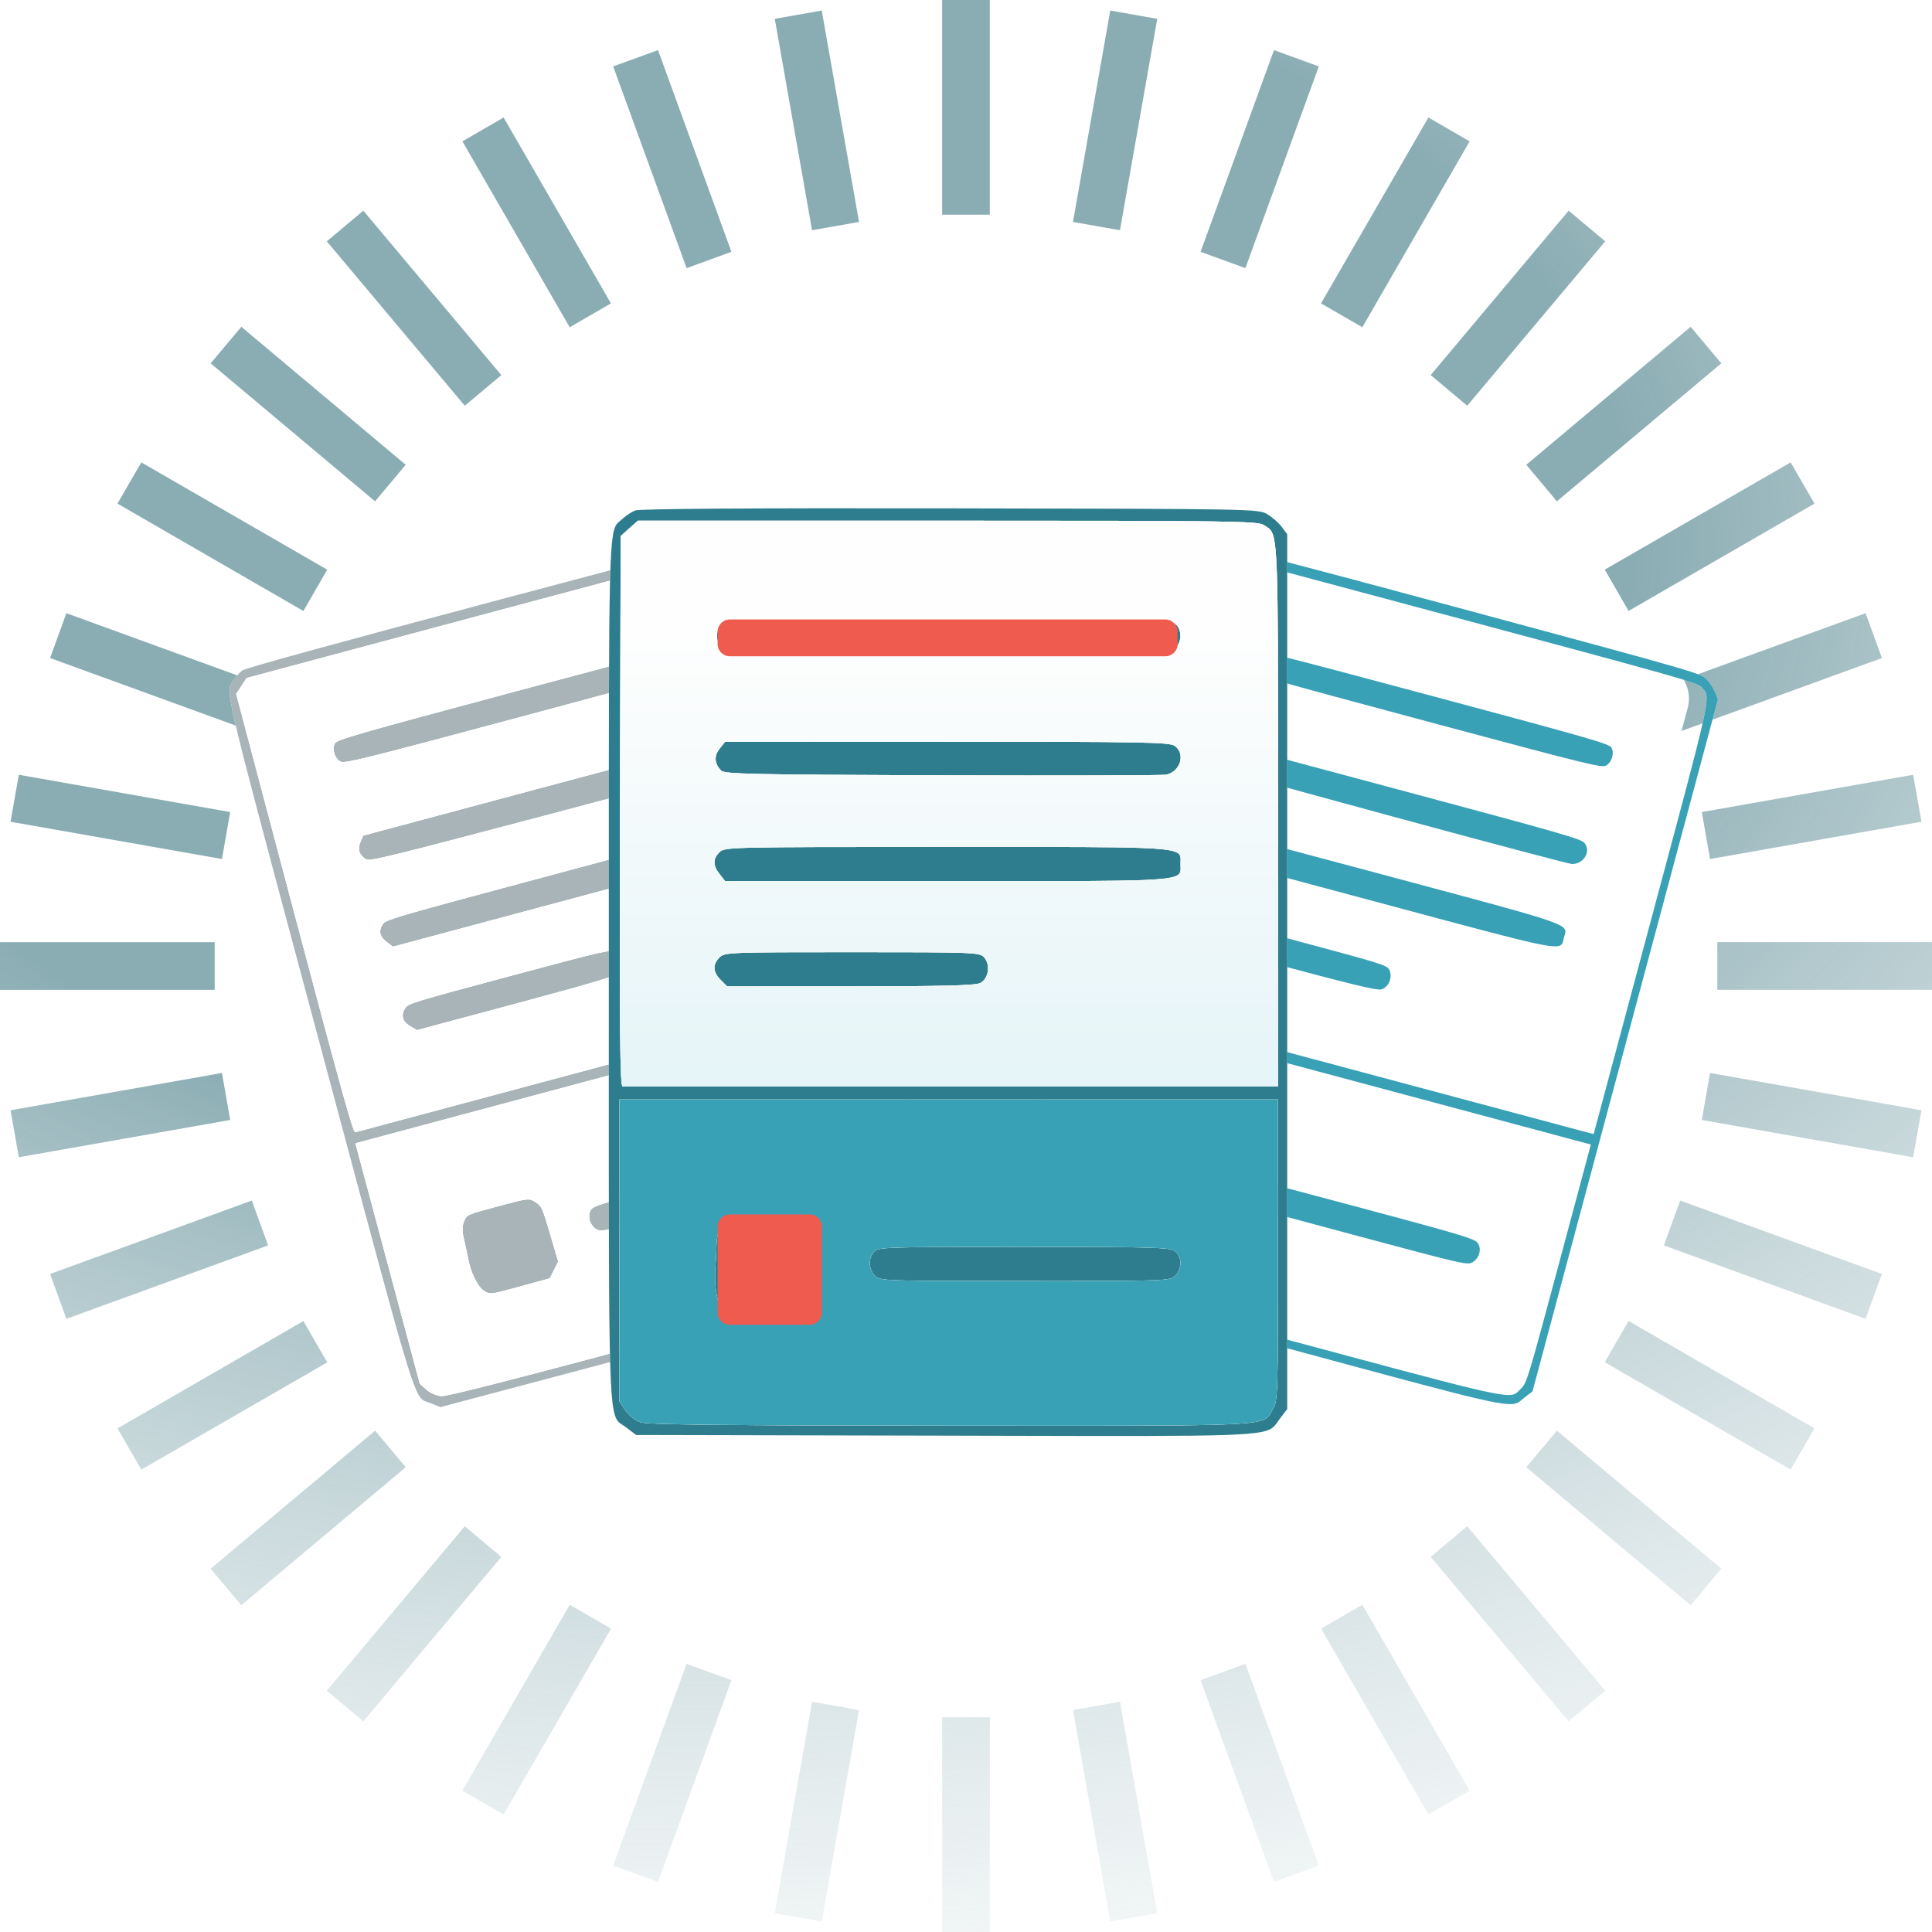 <svg width="150" height="150" viewBox="0 0 150 150" fill="none" xmlns="http://www.w3.org/2000/svg">
<g clip-path="url(#clip0_3415_2091)">
<path d="M73.148 0H76.848V16.667H73.148V0Z" fill="url(#paint0_radial_3415_2091)" fill-opacity="0.95"/>
<path d="M86.2 0.818L89.848 1.461L86.954 17.874L83.306 17.231L86.2 0.818Z" fill="url(#paint1_radial_3415_2091)" fill-opacity="0.95"/>
<path d="M98.912 3.89L102.393 5.156L96.693 20.818L93.213 19.551L98.912 3.89Z" fill="url(#paint2_radial_3415_2091)" fill-opacity="0.95"/>
<path d="M110.901 9.122L114.101 10.974L105.771 25.408L102.564 23.556L110.901 9.122Z" fill="url(#paint3_radial_3415_2091)" fill-opacity="0.95"/>
<path d="M121.79 16.356L124.628 18.737L113.914 31.5L111.078 29.12L121.79 16.356Z" fill="url(#paint4_radial_3415_2091)" fill-opacity="0.95"/>
<path d="M131.262 25.372L133.643 28.209L120.875 38.923L118.5 36.085L131.262 25.372Z" fill="url(#paint5_radial_3415_2091)" fill-opacity="0.95"/>
<path d="M139.025 35.9L140.878 39.1L126.443 47.433L124.592 44.226L139.025 35.9Z" fill="url(#paint6_radial_3415_2091)" fill-opacity="0.95"/>
<path d="M144.844 47.608L146.112 51.089L130.449 56.789L129.182 53.309L144.844 47.608Z" fill="url(#paint7_radial_3415_2091)" fill-opacity="0.95"/>
<path d="M148.539 60.153L149.181 63.8L132.769 66.694L132.126 63.047L148.539 60.153Z" fill="url(#paint8_radial_3415_2091)" fill-opacity="0.95"/>
<path d="M150 73.148V76.848H133.333V73.148H150Z" fill="url(#paint9_radial_3415_2091)" fill-opacity="0.95"/>
<path d="M149.181 86.2L148.539 89.848L132.126 86.954L132.769 83.306L149.181 86.2Z" fill="url(#paint10_radial_3415_2091)" fill-opacity="0.95"/>
<path d="M146.112 98.911L144.844 102.393L129.182 96.693L130.449 93.213L146.112 98.911Z" fill="url(#paint11_radial_3415_2091)" fill-opacity="0.95"/>
<path d="M140.878 110.9L139.025 114.1L124.592 105.766L126.443 102.559L140.878 110.9Z" fill="url(#paint12_radial_3415_2091)" fill-opacity="0.95"/>
<path d="M133.643 121.791L131.262 124.628L118.5 113.915L120.88 111.078L133.643 121.791Z" fill="url(#paint13_radial_3415_2091)" fill-opacity="0.95"/>
<path d="M124.628 131.263L121.79 133.644L111.078 120.876L113.914 118.496L124.628 131.263Z" fill="url(#paint14_radial_3415_2091)" fill-opacity="0.95"/>
<path d="M114.1 139.026L110.9 140.878L102.567 126.444L105.774 124.593L114.1 139.026Z" fill="url(#paint15_radial_3415_2091)" fill-opacity="0.95"/>
<path d="M102.394 144.844L98.912 146.111L93.212 130.448L96.692 129.181L102.394 144.844Z" fill="url(#paint16_radial_3415_2091)" fill-opacity="0.95"/>
<path d="M89.848 148.539L86.2 149.181L83.306 132.769L86.954 132.126L89.848 148.539Z" fill="url(#paint17_radial_3415_2091)" fill-opacity="0.95"/>
<path d="M76.851 150H73.151V133.333H76.851V150Z" fill="url(#paint18_radial_3415_2091)" fill-opacity="0.95"/>
<path d="M63.8 149.181L60.153 148.539L63.047 132.126L66.694 132.769L63.8 149.181Z" fill="url(#paint19_radial_3415_2091)" fill-opacity="0.95"/>
<path d="M51.088 146.111L47.607 144.844L53.307 129.181L56.787 130.448L51.088 146.111Z" fill="url(#paint20_radial_3415_2091)" fill-opacity="0.95"/>
<path d="M39.1 140.878L35.9 139.026L44.234 124.593L47.441 126.444L39.1 140.878Z" fill="url(#paint21_radial_3415_2091)" fill-opacity="0.95"/>
<path d="M28.209 133.644L25.372 131.263L36.085 118.5L38.923 120.88L28.209 133.644Z" fill="url(#paint22_radial_3415_2091)" fill-opacity="0.95"/>
<path d="M18.736 124.628L16.355 121.791L29.123 111.078L31.503 113.915L18.736 124.628Z" fill="url(#paint23_radial_3415_2091)" fill-opacity="0.95"/>
<path d="M10.973 114.1L9.121 110.9L23.555 102.567L25.407 105.774L10.973 114.1Z" fill="url(#paint24_radial_3415_2091)" fill-opacity="0.95"/>
<path d="M5.155 102.393L3.889 98.911L19.55 93.211L20.817 96.691L5.155 102.393Z" fill="url(#paint25_radial_3415_2091)" fill-opacity="0.95"/>
<path d="M1.461 89.848L0.818 86.2L17.231 83.306L17.874 86.954L1.461 89.848Z" fill="url(#paint26_radial_3415_2091)" fill-opacity="0.95"/>
<path d="M0 76.852V73.152H16.667V76.852H0Z" fill="url(#paint27_radial_3415_2091)" fill-opacity="0.95"/>
<path d="M0.818 63.8L1.461 60.153L17.874 63.047L17.231 66.694L0.818 63.8Z" fill="url(#paint28_radial_3415_2091)" fill-opacity="0.95"/>
<path d="M3.889 51.089L5.155 47.608L20.817 53.308L19.55 56.788L3.889 51.089Z" fill="url(#paint29_radial_3415_2091)" fill-opacity="0.95"/>
<path d="M9.121 39.1L10.973 35.9L25.407 44.23L23.555 47.437L9.121 39.1Z" fill="url(#paint30_radial_3415_2091)" fill-opacity="0.95"/>
<path d="M16.355 28.209L18.736 25.372L31.5 36.085L29.119 38.923L16.355 28.209Z" fill="url(#paint31_radial_3415_2091)" fill-opacity="0.95"/>
<path d="M25.372 18.737L28.209 16.356L38.923 29.124L36.085 31.5L25.372 18.737Z" fill="url(#paint32_radial_3415_2091)" fill-opacity="0.95"/>
<path d="M35.9 10.974L39.1 9.122L47.433 23.556L44.23 25.408L35.9 10.974Z" fill="url(#paint33_radial_3415_2091)" fill-opacity="0.95"/>
<path d="M47.607 5.156L51.088 3.89L56.788 19.551L53.308 20.818L47.607 5.156Z" fill="url(#paint34_radial_3415_2091)" fill-opacity="0.95"/>
<path d="M60.153 1.461L63.8 0.818L66.694 17.231L63.047 17.874L60.153 1.461Z" fill="url(#paint35_radial_3415_2091)" fill-opacity="0.95"/>
<g filter="url(#filter0_d_3415_2091)">
<path d="M129.97 51.963L88.501 40.723C86.978 40.31 85.409 41.21 84.996 42.733L71.126 93.906C70.713 95.429 71.613 96.999 73.136 97.412L114.604 108.652C116.127 109.065 117.696 108.165 118.109 106.642L131.98 55.468C132.393 53.945 131.493 52.376 129.97 51.963Z" fill="white"/>
</g>
<g filter="url(#filter1_d_3415_2091)">
<path d="M97.111 43.81H54.254C52.676 43.81 51.397 45.089 51.397 46.667V108.571C51.397 110.149 52.676 111.429 54.254 111.429H97.111C98.689 111.429 99.968 110.149 99.968 108.571V46.667C99.968 45.089 98.689 43.81 97.111 43.81Z" fill="white"/>
</g>
<path fill-rule="evenodd" clip-rule="evenodd" d="M92.951 42.448C93.211 42.309 93.625 42.171 93.87 42.141C94.163 42.105 100.837 43.845 113.171 47.172C131.706 52.172 132.034 52.266 132.486 52.728C132.74 52.987 133.045 53.444 133.165 53.745L133.382 54.292L126.183 81.159L118.984 108.025L118.356 108.511C118.288 108.564 118.228 108.614 118.173 108.661C118.096 108.727 118.026 108.786 117.95 108.837C117.191 109.346 115.849 108.983 101.04 104.976C99.97 104.687 98.83 104.378 97.615 104.05L78.711 98.939L78.227 98.31C78.167 98.233 78.11 98.17 78.056 98.112C78.007 98.058 77.961 98.008 77.92 97.954C77.376 97.231 77.758 95.807 83.247 75.335C83.693 73.674 84.172 71.888 84.686 69.967C85.11 68.385 85.509 66.896 85.885 65.494C91.597 44.166 91.913 42.987 92.647 42.595C92.69 42.572 92.734 42.552 92.781 42.53C92.834 42.506 92.89 42.48 92.951 42.448ZM132.191 53.444C132.246 53.502 132.296 53.556 132.34 53.614C132.796 54.229 132.476 55.422 128.797 69.143C128.605 69.86 128.404 70.612 128.193 71.4L123.731 88.053L121.433 87.438C120.169 87.099 111.191 84.697 101.48 82.099C91.769 79.501 83.734 77.347 83.623 77.313C83.461 77.264 84.333 73.883 87.992 60.363L92.563 43.474L93.216 43.144L93.868 42.813L112.815 47.89C130.144 52.533 131.79 52.999 132.096 53.342C132.129 53.379 132.16 53.412 132.191 53.444ZM96.902 51.999C96.627 51.574 96.806 50.822 97.24 50.57C97.527 50.404 99.02 50.775 111.242 54.05C123.464 57.325 124.943 57.75 125.108 58.038C125.35 58.457 125.159 59.141 124.722 59.424C124.392 59.638 123.746 59.479 110.75 55.997C98.298 52.66 97.106 52.316 96.902 51.999ZM94.851 59.531C94.55 58.977 94.64 58.516 95.118 58.157L95.57 57.818L109.146 61.456C121.172 64.678 122.754 65.133 123.012 65.441C123.56 66.095 122.962 67.1 122.037 67.08C121.832 67.076 115.667 65.444 108.34 63.453C96.747 60.305 94.995 59.795 94.851 59.531ZM93.055 65.868C92.778 65.219 92.883 64.815 93.406 64.512C93.808 64.279 94.029 64.333 107.402 67.916C108.166 68.121 108.89 68.315 109.576 68.499C119.892 71.26 121.463 71.681 121.535 72.284C121.548 72.392 121.513 72.506 121.471 72.641C121.456 72.691 121.439 72.743 121.424 72.799C121.409 72.856 121.397 72.909 121.386 72.96C121.354 73.097 121.328 73.214 121.262 73.302C120.898 73.787 119.328 73.366 109.023 70.603C108.338 70.419 107.615 70.225 106.851 70.02L93.275 66.383L93.055 65.868ZM91.377 72.377C91.026 71.767 91.126 71.293 91.674 70.977C92.071 70.746 92.297 70.797 99.876 72.828C107.338 74.828 107.679 74.933 107.866 75.299C108.155 75.863 107.795 76.701 107.214 76.822C106.866 76.895 104.948 76.434 99.211 74.899L91.666 72.879L91.377 72.377ZM118.102 107.797C118.537 107.38 118.652 107.003 121.035 98.112L123.514 88.861L103.361 83.461L83.209 78.061L80.725 87.329L78.242 96.597L78.463 97.245C78.59 97.615 78.902 98.039 79.192 98.235C79.572 98.493 84.288 99.81 98.124 103.525C115.623 108.223 117.096 108.671 117.77 108.127C117.88 108.038 117.968 107.924 118.102 107.797ZM87.445 87.447C87.138 87.677 86.921 88.041 86.755 88.604C86.621 89.055 86.422 89.673 86.312 89.978C85.921 91.063 85.821 92.287 86.079 92.825C86.327 93.342 86.34 93.348 88.641 93.95L90.953 94.554L91.556 94.158L92.16 93.761L92.685 91.595C93.177 89.562 93.192 89.395 92.93 88.906C92.655 88.392 92.62 88.377 90.272 87.748C87.895 87.111 87.894 87.11 87.445 87.447ZM96.287 91.582C95.818 91.885 95.659 92.581 95.946 93.079C96.177 93.478 96.397 93.546 105.049 95.864C113.701 98.182 113.926 98.234 114.326 98.003C114.881 97.681 115.068 96.91 114.698 96.468C114.444 96.163 113.303 95.824 105.52 93.739C97.116 91.487 96.615 91.369 96.287 91.582Z" fill="white"/>
<path fill-rule="evenodd" clip-rule="evenodd" d="M92.951 42.448C93.211 42.309 93.625 42.171 93.87 42.141C94.163 42.105 100.837 43.845 113.171 47.172C131.706 52.172 132.034 52.266 132.486 52.728C132.74 52.987 133.045 53.444 133.165 53.745L133.382 54.292L126.183 81.159L118.984 108.025L118.356 108.511C118.288 108.564 118.228 108.614 118.173 108.661C118.096 108.727 118.026 108.786 117.95 108.837C117.191 109.346 115.849 108.983 101.04 104.976C99.97 104.687 98.83 104.378 97.615 104.05L78.711 98.939L78.227 98.31C78.167 98.233 78.11 98.17 78.056 98.112C78.007 98.058 77.961 98.008 77.92 97.954C77.376 97.231 77.758 95.807 83.247 75.335C83.693 73.674 84.172 71.888 84.686 69.967C85.11 68.385 85.509 66.896 85.885 65.494C91.597 44.166 91.913 42.987 92.647 42.595C92.69 42.572 92.734 42.552 92.781 42.53C92.834 42.506 92.89 42.48 92.951 42.448ZM132.191 53.444C132.246 53.502 132.296 53.556 132.34 53.614C132.796 54.229 132.476 55.422 128.797 69.143C128.605 69.86 128.404 70.612 128.193 71.4L123.731 88.053L121.433 87.438C120.169 87.099 111.191 84.697 101.48 82.099C91.769 79.501 83.734 77.347 83.623 77.313C83.461 77.264 84.333 73.883 87.992 60.363L92.563 43.474L93.216 43.144L93.868 42.813L112.815 47.89C130.144 52.533 131.79 52.999 132.096 53.342C132.129 53.379 132.16 53.412 132.191 53.444ZM96.902 51.999C96.627 51.574 96.806 50.822 97.24 50.57C97.527 50.404 99.02 50.775 111.242 54.05C123.464 57.325 124.943 57.75 125.108 58.038C125.35 58.457 125.159 59.141 124.722 59.424C124.392 59.638 123.746 59.479 110.75 55.997C98.298 52.66 97.106 52.316 96.902 51.999ZM94.851 59.531C94.55 58.977 94.64 58.516 95.118 58.157L95.57 57.818L109.146 61.456C121.172 64.678 122.754 65.133 123.012 65.441C123.56 66.095 122.962 67.1 122.037 67.08C121.832 67.076 115.667 65.444 108.34 63.453C96.747 60.305 94.995 59.795 94.851 59.531ZM93.055 65.868C92.778 65.219 92.883 64.815 93.406 64.512C93.808 64.279 94.029 64.333 107.402 67.916C108.166 68.121 108.89 68.315 109.576 68.499C119.892 71.26 121.463 71.681 121.535 72.284C121.548 72.392 121.513 72.506 121.471 72.641C121.456 72.691 121.439 72.743 121.424 72.799C121.409 72.856 121.397 72.909 121.386 72.96C121.354 73.097 121.328 73.214 121.262 73.302C120.898 73.787 119.328 73.366 109.023 70.603C108.338 70.419 107.615 70.225 106.851 70.02L93.275 66.383L93.055 65.868ZM91.377 72.377C91.026 71.767 91.126 71.293 91.674 70.977C92.071 70.746 92.297 70.797 99.876 72.828C107.338 74.828 107.679 74.933 107.866 75.299C108.155 75.863 107.795 76.701 107.214 76.822C106.866 76.895 104.948 76.434 99.211 74.899L91.666 72.879L91.377 72.377ZM118.102 107.797C118.537 107.38 118.652 107.003 121.035 98.112L123.514 88.861L103.361 83.461L83.209 78.061L80.725 87.329L78.242 96.597L78.463 97.245C78.59 97.615 78.902 98.039 79.192 98.235C79.572 98.493 84.288 99.81 98.124 103.525C115.623 108.223 117.096 108.671 117.77 108.127C117.88 108.038 117.968 107.924 118.102 107.797ZM87.445 87.447C87.138 87.677 86.921 88.041 86.755 88.604C86.621 89.055 86.422 89.673 86.312 89.978C85.921 91.063 85.821 92.287 86.079 92.825C86.327 93.342 86.34 93.348 88.641 93.95L90.953 94.554L91.556 94.158L92.16 93.761L92.685 91.595C93.177 89.562 93.192 89.395 92.93 88.906C92.655 88.392 92.62 88.377 90.272 87.748C87.895 87.111 87.894 87.11 87.445 87.447ZM96.287 91.582C95.818 91.885 95.659 92.581 95.946 93.079C96.177 93.478 96.397 93.546 105.049 95.864C113.701 98.182 113.926 98.234 114.326 98.003C114.881 97.681 115.068 96.91 114.698 96.468C114.444 96.163 113.303 95.824 105.52 93.739C97.116 91.487 96.615 91.369 96.287 91.582Z" fill="#38A1B6"/>
<path fill-rule="evenodd" clip-rule="evenodd" d="M18.159 52.786C18.317 52.534 18.609 52.205 18.809 52.054C19.046 51.876 25.762 50.027 38.228 46.708C56.962 41.719 57.295 41.637 57.924 41.811C58.277 41.909 58.774 42.154 59.03 42.356L59.496 42.724L66.746 69.793L73.997 96.862L73.692 97.603C73.659 97.683 73.633 97.757 73.608 97.826C73.574 97.922 73.542 98.009 73.502 98.091C73.094 98.919 71.738 99.279 56.764 103.254C55.682 103.54 54.53 103.847 53.301 104.173L34.188 109.25L33.448 108.946C33.357 108.909 33.275 108.883 33.199 108.859C33.129 108.837 33.063 108.816 33 108.789C32.16 108.434 31.776 106.999 26.255 86.371C25.807 84.698 25.325 82.898 24.807 80.962C24.38 79.368 23.978 77.868 23.599 76.456C17.841 54.968 17.523 53.78 17.967 53.068C17.993 53.026 18.022 52.986 18.052 52.944C18.086 52.896 18.122 52.845 18.159 52.786ZM58.027 42.585C58.104 42.608 58.175 42.629 58.243 42.658C58.952 42.965 59.273 44.167 62.975 57.992C63.169 58.715 63.371 59.472 63.584 60.266L68.078 77.044L65.758 77.666C64.482 78.008 55.417 80.442 45.613 83.074C35.809 85.706 27.695 87.881 27.581 87.907C27.414 87.946 26.472 84.557 22.855 70.916L18.337 53.877L18.742 53.26L19.146 52.642L38.278 47.514C55.777 42.823 57.452 42.399 57.892 42.544C57.94 42.559 57.984 42.572 58.027 42.585ZM26.431 59.126C25.977 58.893 25.754 58.147 26.006 57.709C26.174 57.419 27.667 56.989 40.009 53.681C52.35 50.373 53.858 49.998 54.148 50.165C54.571 50.409 54.749 51.101 54.51 51.569C54.329 51.922 53.683 52.109 40.56 55.627C27.985 58.998 26.769 59.299 26.431 59.126ZM28.435 66.73C27.893 66.398 27.738 65.951 27.976 65.397L28.2 64.873L41.909 61.199C54.053 57.944 55.667 57.542 56.047 57.681C56.856 57.975 56.84 59.153 56.021 59.602C55.839 59.702 49.625 61.388 42.212 63.348C30.483 66.449 28.695 66.888 28.435 66.73ZM30.059 73.164C29.49 72.739 29.378 72.333 29.683 71.805C29.917 71.399 30.138 71.334 43.641 67.715C44.414 67.508 45.145 67.311 45.837 67.126C56.253 64.331 57.839 63.906 58.206 64.395C58.272 64.483 58.299 64.6 58.33 64.739C58.342 64.79 58.354 64.845 58.369 64.901C58.384 64.958 58.401 65.01 58.416 65.061C58.458 65.197 58.494 65.312 58.481 65.421C58.407 66.028 56.822 66.453 46.414 69.24C45.722 69.426 44.992 69.621 44.22 69.828L30.512 73.503L30.059 73.164ZM31.874 79.689C31.259 79.335 31.108 78.87 31.427 78.318C31.659 77.916 31.882 77.847 39.536 75.795C47.071 73.776 47.422 73.696 47.77 73.92C48.307 74.267 48.415 75.18 47.968 75.579C47.7 75.818 45.79 76.383 39.998 77.938L32.38 79.982L31.874 79.689ZM73.109 97.108C73.281 96.525 73.191 96.138 70.792 87.18L68.296 77.859L47.946 83.313L27.595 88.768L30.096 98.106L32.598 107.444L33.118 107.898C33.415 108.157 33.902 108.369 34.254 108.394C34.717 108.427 39.506 107.197 53.481 103.459C71.157 98.73 72.671 98.379 72.986 97.563C73.038 97.43 73.057 97.286 73.109 97.108ZM36.034 94.819C35.881 95.175 35.875 95.602 36.013 96.177C36.123 96.638 36.261 97.278 36.319 97.599C36.524 98.742 37.054 99.861 37.55 100.2C38.029 100.526 38.042 100.525 40.358 99.889L42.685 99.25L43.014 98.6L43.342 97.949L42.708 95.794C42.113 93.773 42.043 93.62 41.567 93.326C41.067 93.016 41.029 93.02 38.658 93.656C36.257 94.299 36.256 94.299 36.034 94.819ZM45.853 93.966C45.596 94.468 45.807 95.154 46.309 95.444C46.712 95.677 46.939 95.624 55.676 93.282C64.413 90.94 64.636 90.872 64.869 90.469C65.192 89.908 64.967 89.14 64.421 88.941C64.044 88.804 62.875 89.084 55.017 91.19C46.529 93.465 46.032 93.616 45.853 93.966Z" fill="white"/>
<path fill-rule="evenodd" clip-rule="evenodd" d="M18.159 52.786C18.317 52.534 18.609 52.205 18.809 52.054C19.046 51.876 25.762 50.027 38.228 46.708C56.962 41.719 57.295 41.637 57.924 41.811C58.277 41.909 58.774 42.154 59.03 42.356L59.496 42.724L66.746 69.793L73.997 96.862L73.692 97.603C73.659 97.683 73.633 97.757 73.608 97.826C73.574 97.922 73.542 98.009 73.502 98.091C73.094 98.919 71.738 99.279 56.764 103.254C55.682 103.54 54.53 103.847 53.301 104.173L34.188 109.25L33.448 108.946C33.357 108.909 33.275 108.883 33.199 108.859C33.129 108.837 33.063 108.816 33 108.789C32.16 108.434 31.776 106.999 26.255 86.371C25.807 84.698 25.325 82.898 24.807 80.962C24.38 79.368 23.978 77.868 23.599 76.456C17.841 54.968 17.523 53.78 17.967 53.068C17.993 53.026 18.022 52.986 18.052 52.944C18.086 52.896 18.122 52.845 18.159 52.786ZM58.027 42.585C58.104 42.608 58.175 42.629 58.243 42.658C58.952 42.965 59.273 44.167 62.975 57.992C63.169 58.715 63.371 59.472 63.584 60.266L68.078 77.044L65.758 77.666C64.482 78.008 55.417 80.442 45.613 83.074C35.809 85.706 27.695 87.881 27.581 87.907C27.414 87.946 26.472 84.557 22.855 70.916L18.337 53.877L18.742 53.26L19.146 52.642L38.278 47.514C55.777 42.823 57.452 42.399 57.892 42.544C57.94 42.559 57.984 42.572 58.027 42.585ZM26.431 59.126C25.977 58.893 25.754 58.147 26.006 57.709C26.174 57.419 27.667 56.989 40.009 53.681C52.35 50.373 53.858 49.998 54.148 50.165C54.571 50.409 54.749 51.101 54.51 51.569C54.329 51.922 53.683 52.109 40.56 55.627C27.985 58.998 26.769 59.299 26.431 59.126ZM28.435 66.73C27.893 66.398 27.738 65.951 27.976 65.397L28.2 64.873L41.909 61.199C54.053 57.944 55.667 57.542 56.047 57.681C56.856 57.975 56.84 59.153 56.021 59.602C55.839 59.702 49.625 61.388 42.212 63.348C30.483 66.449 28.695 66.888 28.435 66.73ZM30.059 73.164C29.49 72.739 29.378 72.333 29.683 71.805C29.917 71.399 30.138 71.334 43.641 67.715C44.414 67.508 45.145 67.311 45.837 67.126C56.253 64.331 57.839 63.906 58.206 64.395C58.272 64.483 58.299 64.6 58.33 64.739C58.342 64.79 58.354 64.845 58.369 64.901C58.384 64.958 58.401 65.01 58.416 65.061C58.458 65.197 58.494 65.312 58.481 65.421C58.407 66.028 56.822 66.453 46.414 69.24C45.722 69.426 44.992 69.621 44.22 69.828L30.512 73.503L30.059 73.164ZM31.874 79.689C31.259 79.335 31.108 78.87 31.427 78.318C31.659 77.916 31.882 77.847 39.536 75.795C47.071 73.776 47.422 73.696 47.77 73.92C48.307 74.267 48.415 75.18 47.968 75.579C47.7 75.818 45.79 76.383 39.998 77.938L32.38 79.982L31.874 79.689ZM73.109 97.108C73.281 96.525 73.191 96.138 70.792 87.18L68.296 77.859L47.946 83.313L27.595 88.768L30.096 98.106L32.598 107.444L33.118 107.898C33.415 108.157 33.902 108.369 34.254 108.394C34.717 108.427 39.506 107.197 53.481 103.459C71.157 98.73 72.671 98.379 72.986 97.563C73.038 97.43 73.057 97.286 73.109 97.108ZM36.034 94.819C35.881 95.175 35.875 95.602 36.013 96.177C36.123 96.638 36.261 97.278 36.319 97.599C36.524 98.742 37.054 99.861 37.55 100.2C38.029 100.526 38.042 100.525 40.358 99.889L42.685 99.25L43.014 98.6L43.342 97.949L42.708 95.794C42.113 93.773 42.043 93.62 41.567 93.326C41.067 93.016 41.029 93.02 38.658 93.656C36.257 94.299 36.256 94.299 36.034 94.819ZM45.853 93.966C45.596 94.468 45.807 95.154 46.309 95.444C46.712 95.677 46.939 95.624 55.676 93.282C64.413 90.94 64.636 90.872 64.869 90.469C65.192 89.908 64.967 89.14 64.421 88.941C64.044 88.804 62.875 89.084 55.017 91.19C46.529 93.465 46.032 93.616 45.853 93.966Z" fill="#A8B4B7"/>
<path fill-rule="evenodd" clip-rule="evenodd" d="M63.584 60.266L68.078 77.044L65.758 77.666C64.482 78.009 55.417 80.442 45.613 83.074C35.809 85.706 27.695 87.881 27.581 87.907C27.415 87.946 26.472 84.557 22.855 70.916L18.337 53.877L18.742 53.26L19.146 52.642L38.279 47.514C55.777 42.823 57.452 42.399 57.892 42.544C57.94 42.559 57.984 42.573 58.027 42.585C58.105 42.608 58.175 42.63 58.243 42.659C58.952 42.965 59.273 44.167 62.975 57.992C63.169 58.715 63.372 59.472 63.584 60.266ZM26.431 59.126C25.977 58.893 25.754 58.147 26.007 57.709C26.174 57.419 27.667 56.989 40.009 53.681C52.351 50.373 53.858 49.998 54.148 50.165C54.571 50.409 54.749 51.102 54.51 51.569C54.329 51.922 53.684 52.11 40.56 55.627C27.986 58.998 26.769 59.299 26.431 59.126ZM28.436 66.73C27.893 66.399 27.739 65.951 27.976 65.397L28.2 64.873L41.909 61.199C54.053 57.944 55.667 57.542 56.047 57.681C56.856 57.975 56.841 59.153 56.022 59.602C55.839 59.703 49.625 61.388 42.212 63.348C30.484 66.449 28.695 66.888 28.436 66.73ZM30.059 73.164C29.491 72.739 29.378 72.333 29.683 71.805C29.917 71.399 30.138 71.334 43.642 67.715C44.414 67.508 45.145 67.311 45.837 67.126C56.253 64.332 57.839 63.906 58.206 64.395C58.272 64.483 58.299 64.601 58.33 64.739C58.342 64.791 58.354 64.845 58.369 64.901C58.384 64.958 58.401 65.011 58.416 65.061C58.458 65.197 58.494 65.312 58.481 65.421C58.407 66.028 56.822 66.453 46.414 69.241C45.722 69.426 44.992 69.621 44.22 69.828L30.512 73.503L30.059 73.164ZM31.874 79.69C31.26 79.335 31.108 78.871 31.427 78.318C31.659 77.916 31.883 77.847 39.536 75.795C47.071 73.776 47.422 73.696 47.771 73.921C48.307 74.267 48.415 75.18 47.968 75.579C47.7 75.818 45.79 76.383 39.998 77.938L32.38 79.982L31.874 79.69Z" fill="white"/>
<path fill-rule="evenodd" clip-rule="evenodd" d="M63.584 60.266L68.078 77.044L65.758 77.666C64.482 78.009 55.417 80.442 45.613 83.074C35.809 85.706 27.695 87.881 27.581 87.907C27.415 87.946 26.472 84.557 22.855 70.916L18.337 53.877L18.742 53.26L19.146 52.642L38.279 47.514C55.777 42.823 57.452 42.399 57.892 42.544C57.94 42.559 57.984 42.573 58.027 42.585C58.105 42.608 58.175 42.63 58.243 42.659C58.952 42.965 59.273 44.167 62.975 57.992C63.169 58.715 63.372 59.472 63.584 60.266ZM26.431 59.126C25.977 58.893 25.754 58.147 26.007 57.709C26.174 57.419 27.667 56.989 40.009 53.681C52.351 50.373 53.858 49.998 54.148 50.165C54.571 50.409 54.749 51.102 54.51 51.569C54.329 51.922 53.684 52.11 40.56 55.627C27.986 58.998 26.769 59.299 26.431 59.126ZM28.436 66.73C27.893 66.399 27.739 65.951 27.976 65.397L28.2 64.873L41.909 61.199C54.053 57.944 55.667 57.542 56.047 57.681C56.856 57.975 56.841 59.153 56.022 59.602C55.839 59.703 49.625 61.388 42.212 63.348C30.484 66.449 28.695 66.888 28.436 66.73ZM30.059 73.164C29.491 72.739 29.378 72.333 29.683 71.805C29.917 71.399 30.138 71.334 43.642 67.715C44.414 67.508 45.145 67.311 45.837 67.126C56.253 64.332 57.839 63.906 58.206 64.395C58.272 64.483 58.299 64.601 58.33 64.739C58.342 64.791 58.354 64.845 58.369 64.901C58.384 64.958 58.401 65.011 58.416 65.061C58.458 65.197 58.494 65.312 58.481 65.421C58.407 66.028 56.822 66.453 46.414 69.241C45.722 69.426 44.992 69.621 44.22 69.828L30.512 73.503L30.059 73.164ZM31.874 79.69C31.26 79.335 31.108 78.871 31.427 78.318C31.659 77.916 31.883 77.847 39.536 75.795C47.071 73.776 47.422 73.696 47.771 73.921C48.307 74.267 48.415 75.18 47.968 75.579C47.7 75.818 45.79 76.383 39.998 77.938L32.38 79.982L31.874 79.69Z" fill="white"/>
<path fill-rule="evenodd" clip-rule="evenodd" d="M70.792 87.18C73.19 96.138 73.281 96.525 73.109 97.108C73.057 97.286 73.037 97.43 72.986 97.563C72.671 98.379 71.156 98.73 53.481 103.459C39.506 107.197 34.717 108.427 34.254 108.394C33.902 108.37 33.415 108.157 33.117 107.898L32.597 107.444L30.096 98.106L27.595 88.768L47.946 83.313L68.296 77.859L70.792 87.18ZM36.013 96.177C35.874 95.602 35.881 95.175 36.034 94.819C36.256 94.3 36.257 94.299 38.658 93.656C41.029 93.02 41.066 93.016 41.567 93.326C42.042 93.62 42.113 93.773 42.708 95.794L43.342 97.949L43.014 98.6L42.685 99.25L40.358 99.889C38.042 100.525 38.029 100.526 37.55 100.2C37.053 99.861 36.524 98.742 36.318 97.599C36.261 97.278 36.123 96.638 36.013 96.177ZM46.309 95.444C45.807 95.154 45.595 94.468 45.853 93.966C46.032 93.616 46.529 93.465 55.017 91.191C62.875 89.084 64.044 88.804 64.42 88.942C64.967 89.141 65.192 89.908 64.868 90.469C64.635 90.872 64.413 90.94 55.675 93.282C46.939 95.624 46.712 95.677 46.309 95.444Z" fill="white"/>
<path fill-rule="evenodd" clip-rule="evenodd" d="M70.792 87.18C73.19 96.138 73.281 96.525 73.109 97.108C73.057 97.286 73.037 97.43 72.986 97.563C72.671 98.379 71.156 98.73 53.481 103.459C39.506 107.197 34.717 108.427 34.254 108.394C33.902 108.37 33.415 108.157 33.117 107.898L32.597 107.444L30.096 98.106L27.595 88.768L47.946 83.313L68.296 77.859L70.792 87.18ZM36.013 96.177C35.874 95.602 35.881 95.175 36.034 94.819C36.256 94.3 36.257 94.299 38.658 93.656C41.029 93.02 41.066 93.016 41.567 93.326C42.042 93.62 42.113 93.773 42.708 95.794L43.342 97.949L43.014 98.6L42.685 99.25L40.358 99.889C38.042 100.525 38.029 100.526 37.55 100.2C37.053 99.861 36.524 98.742 36.318 97.599C36.261 97.278 36.123 96.638 36.013 96.177ZM46.309 95.444C45.807 95.154 45.595 94.468 45.853 93.966C46.032 93.616 46.529 93.465 55.017 91.191C62.875 89.084 64.044 88.804 64.42 88.942C64.967 89.141 65.192 89.908 64.868 90.469C64.635 90.872 64.413 90.94 55.675 93.282C46.939 95.624 46.712 95.677 46.309 95.444Z" fill="white"/>
<path fill-rule="evenodd" clip-rule="evenodd" d="M48.323 40.287C48.588 40.041 49.033 39.747 49.315 39.634C49.649 39.5 58.102 39.443 73.758 39.469C97.284 39.508 97.701 39.516 98.384 39.917C98.766 40.142 99.272 40.585 99.509 40.902L99.939 41.479V75.439V109.399L99.35 110.171C99.286 110.254 99.232 110.332 99.181 110.406C99.111 110.507 99.047 110.599 98.973 110.683C98.236 111.523 96.532 111.52 77.731 111.474C76.373 111.47 74.927 111.467 73.384 111.463L49.385 111.41L48.612 110.821C48.518 110.749 48.43 110.693 48.348 110.641C48.273 110.593 48.202 110.549 48.137 110.498C47.263 109.817 47.263 108.017 47.268 82.139C47.269 80.04 47.269 77.782 47.269 75.353C47.269 73.354 47.269 71.472 47.269 69.7C47.266 42.741 47.266 41.25 48.01 40.556C48.053 40.516 48.1 40.478 48.149 40.438C48.203 40.392 48.261 40.345 48.323 40.287ZM98.261 40.855C98.344 40.907 98.421 40.954 98.491 41.009C99.226 41.591 99.225 43.098 99.223 60.442C99.223 61.349 99.223 62.3 99.223 63.295V84.345H96.309C94.706 84.345 83.315 84.349 70.996 84.354C58.678 84.359 48.483 84.359 48.34 84.353C48.133 84.347 48.093 80.084 48.135 62.982L48.19 41.62L48.858 41.024L49.526 40.428H73.563C95.549 40.428 97.645 40.457 98.116 40.764C98.166 40.797 98.215 40.827 98.261 40.855ZM56.03 50.303C55.571 49.889 55.543 48.944 55.977 48.511C56.264 48.224 58.149 48.19 73.655 48.19C89.162 48.19 91.047 48.224 91.334 48.511C91.753 48.929 91.744 49.796 91.317 50.268C90.994 50.624 90.179 50.641 73.691 50.641C57.892 50.641 56.371 50.612 56.03 50.303ZM55.992 59.833C55.46 59.275 55.419 58.703 55.871 58.129L56.299 57.586H73.522C88.78 57.586 90.798 57.622 91.201 57.904C92.057 58.503 91.668 59.877 90.567 60.145C90.322 60.205 82.508 60.229 73.203 60.197C58.481 60.147 56.245 60.099 55.992 59.833ZM55.875 67.874C55.342 67.197 55.337 66.687 55.86 66.165C56.263 65.763 56.541 65.757 73.507 65.757C74.478 65.757 75.396 65.757 76.266 65.756C89.353 65.753 91.346 65.753 91.623 66.441C91.672 66.565 91.667 66.71 91.661 66.882C91.658 66.946 91.655 67.013 91.655 67.084C91.655 67.155 91.658 67.222 91.661 67.286C91.667 67.458 91.672 67.604 91.623 67.728C91.346 68.416 89.354 68.415 76.278 68.412C75.41 68.412 74.492 68.412 73.522 68.412H56.299L55.875 67.874ZM55.953 76.081C55.344 75.473 55.313 74.882 55.86 74.336C56.258 73.939 56.541 73.927 66.158 73.927C75.625 73.927 76.061 73.944 76.399 74.317C76.919 74.89 76.76 75.993 76.11 76.32C75.721 76.515 73.304 76.577 66.027 76.579L56.455 76.583L55.953 76.081ZM98.823 109.408C99.206 108.78 99.222 108.299 99.222 97.06L99.223 85.366H73.655H48.087V97.081V108.796L48.555 109.49C48.822 109.887 49.326 110.289 49.731 110.428C50.263 110.611 56.263 110.675 73.819 110.683C96.024 110.694 97.909 110.758 98.535 109.903C98.637 109.764 98.705 109.6 98.823 109.408ZM56.08 95.096C55.789 95.465 55.647 95.963 55.628 96.679C55.613 97.254 55.574 98.046 55.541 98.439C55.422 99.842 55.692 101.318 56.168 101.87C56.626 102.402 56.642 102.405 59.557 102.388L62.485 102.37L63.074 101.712L63.663 101.053L63.597 98.332C63.534 95.779 63.5 95.578 63.034 95.084C62.545 94.565 62.499 94.558 59.521 94.558C56.504 94.558 56.503 94.558 56.08 95.096ZM67.858 97.179C67.398 97.685 67.431 98.555 67.928 99.052C68.327 99.451 68.61 99.46 79.587 99.46C90.564 99.46 90.847 99.451 91.246 99.052C91.802 98.497 91.779 97.528 91.201 97.123C90.802 96.844 89.345 96.805 79.471 96.805C68.808 96.805 68.178 96.825 67.858 97.179Z" fill="#F5F3E6"/>
<path fill-rule="evenodd" clip-rule="evenodd" d="M48.323 40.287C48.588 40.041 49.033 39.747 49.315 39.634C49.649 39.5 58.102 39.443 73.758 39.469C97.284 39.508 97.701 39.516 98.384 39.917C98.766 40.142 99.272 40.585 99.509 40.902L99.939 41.479V75.439V109.399L99.35 110.171C99.286 110.254 99.232 110.332 99.181 110.406C99.111 110.507 99.047 110.599 98.973 110.683C98.236 111.523 96.532 111.52 77.731 111.474C76.373 111.47 74.927 111.467 73.384 111.463L49.385 111.41L48.612 110.821C48.518 110.749 48.43 110.693 48.348 110.641C48.273 110.593 48.202 110.549 48.137 110.498C47.263 109.817 47.263 108.017 47.268 82.139C47.269 80.04 47.269 77.782 47.269 75.353C47.269 73.354 47.269 71.472 47.269 69.7C47.266 42.741 47.266 41.25 48.01 40.556C48.053 40.516 48.1 40.478 48.149 40.438C48.203 40.392 48.261 40.345 48.323 40.287ZM98.261 40.855C98.344 40.907 98.421 40.954 98.491 41.009C99.226 41.591 99.225 43.098 99.223 60.442C99.223 61.349 99.223 62.3 99.223 63.295V84.345H96.309C94.706 84.345 83.315 84.349 70.996 84.354C58.678 84.359 48.483 84.359 48.34 84.353C48.133 84.347 48.093 80.084 48.135 62.982L48.19 41.62L48.858 41.024L49.526 40.428H73.563C95.549 40.428 97.645 40.457 98.116 40.764C98.166 40.797 98.215 40.827 98.261 40.855ZM56.03 50.303C55.571 49.889 55.543 48.944 55.977 48.511C56.264 48.224 58.149 48.19 73.655 48.19C89.162 48.19 91.047 48.224 91.334 48.511C91.753 48.929 91.744 49.796 91.317 50.268C90.994 50.624 90.179 50.641 73.691 50.641C57.892 50.641 56.371 50.612 56.03 50.303ZM55.992 59.833C55.46 59.275 55.419 58.703 55.871 58.129L56.299 57.586H73.522C88.78 57.586 90.798 57.622 91.201 57.904C92.057 58.503 91.668 59.877 90.567 60.145C90.322 60.205 82.508 60.229 73.203 60.197C58.481 60.147 56.245 60.099 55.992 59.833ZM55.875 67.874C55.342 67.197 55.337 66.687 55.86 66.165C56.263 65.763 56.541 65.757 73.507 65.757C74.478 65.757 75.396 65.757 76.266 65.756C89.353 65.753 91.346 65.753 91.623 66.441C91.672 66.565 91.667 66.71 91.661 66.882C91.658 66.946 91.655 67.013 91.655 67.084C91.655 67.155 91.658 67.222 91.661 67.286C91.667 67.458 91.672 67.604 91.623 67.728C91.346 68.416 89.354 68.415 76.278 68.412C75.41 68.412 74.492 68.412 73.522 68.412H56.299L55.875 67.874ZM55.953 76.081C55.344 75.473 55.313 74.882 55.86 74.336C56.258 73.939 56.541 73.927 66.158 73.927C75.625 73.927 76.061 73.944 76.399 74.317C76.919 74.89 76.76 75.993 76.11 76.32C75.721 76.515 73.304 76.577 66.027 76.579L56.455 76.583L55.953 76.081ZM98.823 109.408C99.206 108.78 99.222 108.299 99.222 97.06L99.223 85.366H73.655H48.087V97.081V108.796L48.555 109.49C48.822 109.887 49.326 110.289 49.731 110.428C50.263 110.611 56.263 110.675 73.819 110.683C96.024 110.694 97.909 110.758 98.535 109.903C98.637 109.764 98.705 109.6 98.823 109.408ZM56.08 95.096C55.789 95.465 55.647 95.963 55.628 96.679C55.613 97.254 55.574 98.046 55.541 98.439C55.422 99.842 55.692 101.318 56.168 101.87C56.626 102.402 56.642 102.405 59.557 102.388L62.485 102.37L63.074 101.712L63.663 101.053L63.597 98.332C63.534 95.779 63.5 95.578 63.034 95.084C62.545 94.565 62.499 94.558 59.521 94.558C56.504 94.558 56.503 94.558 56.08 95.096ZM67.858 97.179C67.398 97.685 67.431 98.555 67.928 99.052C68.327 99.451 68.61 99.46 79.587 99.46C90.564 99.46 90.847 99.451 91.246 99.052C91.802 98.497 91.779 97.528 91.201 97.123C90.802 96.844 89.345 96.805 79.471 96.805C68.808 96.805 68.178 96.825 67.858 97.179Z" fill="#2E7D8E"/>
<path fill-rule="evenodd" clip-rule="evenodd" d="M99.222 97.06C99.222 108.299 99.206 108.78 98.822 109.408C98.705 109.6 98.636 109.764 98.534 109.903C97.909 110.758 96.024 110.694 73.819 110.683C56.263 110.675 50.263 110.611 49.73 110.428C49.325 110.289 48.821 109.887 48.554 109.49L48.087 108.796V97.081V85.366H73.655H99.223L99.222 97.06ZM55.628 96.679C55.646 95.963 55.788 95.465 56.079 95.096C56.503 94.558 56.504 94.558 59.521 94.558C62.499 94.558 62.544 94.565 63.034 95.084C63.499 95.578 63.534 95.779 63.597 98.332L63.663 101.053L63.074 101.712L62.485 102.37L59.556 102.388C56.642 102.405 56.626 102.402 56.167 101.87C55.692 101.318 55.422 99.842 55.54 98.439C55.574 98.046 55.613 97.254 55.628 96.679ZM67.928 99.052C67.431 98.555 67.398 97.685 67.857 97.179C68.177 96.825 68.807 96.805 79.471 96.805C89.344 96.805 90.802 96.844 91.2 97.123C91.779 97.528 91.802 98.497 91.246 99.052C90.846 99.451 90.564 99.46 79.587 99.46C68.609 99.46 68.327 99.451 67.928 99.052Z" fill="#F5F3E6"/>
<path fill-rule="evenodd" clip-rule="evenodd" d="M99.222 97.06C99.222 108.299 99.206 108.78 98.822 109.408C98.705 109.6 98.636 109.764 98.534 109.903C97.909 110.758 96.024 110.694 73.819 110.683C56.263 110.675 50.263 110.611 49.73 110.428C49.325 110.289 48.821 109.887 48.554 109.49L48.087 108.796V97.081V85.366H73.655H99.223L99.222 97.06ZM55.628 96.679C55.646 95.963 55.788 95.465 56.079 95.096C56.503 94.558 56.504 94.558 59.521 94.558C62.499 94.558 62.544 94.565 63.034 95.084C63.499 95.578 63.534 95.779 63.597 98.332L63.663 101.053L63.074 101.712L62.485 102.37L59.556 102.388C56.642 102.405 56.626 102.402 56.167 101.87C55.692 101.318 55.422 99.842 55.54 98.439C55.574 98.046 55.613 97.254 55.628 96.679ZM67.928 99.052C67.431 98.555 67.398 97.685 67.857 97.179C68.177 96.825 68.807 96.805 79.471 96.805C89.344 96.805 90.802 96.844 91.2 97.123C91.779 97.528 91.802 98.497 91.246 99.052C90.846 99.451 90.564 99.46 79.587 99.46C68.609 99.46 68.327 99.451 67.928 99.052Z" fill="#38A1B6"/>
<path fill-rule="evenodd" clip-rule="evenodd" d="M99.224 63.295V84.345H96.309C94.706 84.345 83.315 84.349 70.996 84.354C58.678 84.359 48.483 84.358 48.34 84.353C48.133 84.347 48.093 80.084 48.135 62.982L48.19 41.62L48.858 41.024L49.526 40.428H73.564C95.549 40.428 97.645 40.456 98.116 40.764C98.166 40.797 98.215 40.827 98.261 40.855C98.344 40.907 98.421 40.954 98.491 41.009C99.226 41.59 99.225 43.098 99.224 60.442C99.224 61.349 99.224 62.299 99.224 63.295ZM56.03 50.303C55.571 49.888 55.543 48.944 55.977 48.511C56.264 48.224 58.149 48.19 73.655 48.19C89.162 48.19 91.047 48.224 91.334 48.511C91.753 48.929 91.744 49.796 91.317 50.267C90.994 50.624 90.179 50.641 73.691 50.641C57.892 50.641 56.372 50.612 56.03 50.303ZM55.992 59.833C55.46 59.275 55.419 58.703 55.871 58.128L56.299 57.586H73.522C88.78 57.586 90.798 57.622 91.201 57.904C92.057 58.503 91.668 59.877 90.567 60.145C90.322 60.205 82.508 60.228 73.203 60.197C58.481 60.147 56.245 60.099 55.992 59.833ZM55.875 67.874C55.342 67.197 55.337 66.687 55.86 66.165C56.263 65.763 56.542 65.757 73.507 65.757C74.478 65.757 75.396 65.757 76.266 65.756C89.353 65.753 91.346 65.753 91.623 66.441C91.672 66.565 91.667 66.71 91.661 66.882C91.658 66.946 91.655 67.013 91.655 67.084C91.655 67.155 91.658 67.222 91.661 67.286C91.667 67.458 91.672 67.604 91.623 67.728C91.346 68.416 89.354 68.415 76.278 68.412C75.41 68.412 74.492 68.412 73.522 68.412H56.299L55.875 67.874ZM55.953 76.081C55.344 75.473 55.313 74.882 55.86 74.336C56.258 73.938 56.542 73.927 66.158 73.927C75.625 73.927 76.062 73.944 76.399 74.317C76.919 74.89 76.76 75.993 76.11 76.319C75.721 76.515 73.304 76.577 66.027 76.579L56.455 76.583L55.953 76.081Z" fill="#F5F3E6"/>
<path fill-rule="evenodd" clip-rule="evenodd" d="M99.224 63.295V84.345H96.309C94.706 84.345 83.315 84.349 70.996 84.354C58.678 84.359 48.483 84.358 48.34 84.353C48.133 84.347 48.093 80.084 48.135 62.982L48.19 41.62L48.858 41.024L49.526 40.428H73.564C95.549 40.428 97.645 40.456 98.116 40.764C98.166 40.797 98.215 40.827 98.261 40.855C98.344 40.907 98.421 40.954 98.491 41.009C99.226 41.59 99.225 43.098 99.224 60.442C99.224 61.349 99.224 62.299 99.224 63.295ZM56.03 50.303C55.571 49.888 55.543 48.944 55.977 48.511C56.264 48.224 58.149 48.19 73.655 48.19C89.162 48.19 91.047 48.224 91.334 48.511C91.753 48.929 91.744 49.796 91.317 50.267C90.994 50.624 90.179 50.641 73.691 50.641C57.892 50.641 56.372 50.612 56.03 50.303ZM55.992 59.833C55.46 59.275 55.419 58.703 55.871 58.128L56.299 57.586H73.522C88.78 57.586 90.798 57.622 91.201 57.904C92.057 58.503 91.668 59.877 90.567 60.145C90.322 60.205 82.508 60.228 73.203 60.197C58.481 60.147 56.245 60.099 55.992 59.833ZM55.875 67.874C55.342 67.197 55.337 66.687 55.86 66.165C56.263 65.763 56.542 65.757 73.507 65.757C74.478 65.757 75.396 65.757 76.266 65.756C89.353 65.753 91.346 65.753 91.623 66.441C91.672 66.565 91.667 66.71 91.661 66.882C91.658 66.946 91.655 67.013 91.655 67.084C91.655 67.155 91.658 67.222 91.661 67.286C91.667 67.458 91.672 67.604 91.623 67.728C91.346 68.416 89.354 68.415 76.278 68.412C75.41 68.412 74.492 68.412 73.522 68.412H56.299L55.875 67.874ZM55.953 76.081C55.344 75.473 55.313 74.882 55.86 74.336C56.258 73.938 56.542 73.927 66.158 73.927C75.625 73.927 76.062 73.944 76.399 74.317C76.919 74.89 76.76 75.993 76.11 76.319C75.721 76.515 73.304 76.577 66.027 76.579L56.455 76.583L55.953 76.081Z" fill="url(#paint36_linear_3415_2091)"/>
<path d="M62.857 94.286H56.667C56.141 94.286 55.714 94.712 55.714 95.238V101.905C55.714 102.431 56.141 102.857 56.667 102.857H62.857C63.383 102.857 63.81 102.431 63.81 101.905V95.238C63.81 94.712 63.383 94.286 62.857 94.286Z" fill="#EF5B4E"/>
<path d="M90.476 48.095H56.667C56.141 48.095 55.714 48.522 55.714 49.048V50C55.714 50.526 56.141 50.952 56.667 50.952H90.476C91.002 50.952 91.429 50.526 91.429 50V49.048C91.429 48.522 91.002 48.095 90.476 48.095Z" fill="#EF5B4E"/>
</g>
<defs>
<filter id="filter0_d_3415_2091" x="59.025" y="29.099" width="83.15" height="90.225" filterUnits="userSpaceOnUse" color-interpolation-filters="sRGB">
<feFlood flood-opacity="0" result="BackgroundImageFix"/>
<feColorMatrix in="SourceAlpha" type="matrix" values="0 0 0 0 0 0 0 0 0 0 0 0 0 0 0 0 0 0 127 0" result="hardAlpha"/>
<feOffset dx="-0.952" dy="-0.476"/>
<feGaussianBlur stdDeviation="5.524"/>
<feComposite in2="hardAlpha" operator="out"/>
<feColorMatrix type="matrix" values="0 0 0 0 0.288 0 0 0 0 0.619 0 0 0 0 0.71 0 0 0 0.25 0"/>
<feBlend mode="normal" in2="BackgroundImageFix" result="effect1_dropShadow_3415_2091"/>
<feBlend mode="normal" in="SourceGraphic" in2="effect1_dropShadow_3415_2091" result="shape"/>
</filter>
<filter id="filter1_d_3415_2091" x="39.397" y="32.286" width="70.666" height="89.714" filterUnits="userSpaceOnUse" color-interpolation-filters="sRGB">
<feFlood flood-opacity="0" result="BackgroundImageFix"/>
<feColorMatrix in="SourceAlpha" type="matrix" values="0 0 0 0 0 0 0 0 0 0 0 0 0 0 0 0 0 0 127 0" result="hardAlpha"/>
<feOffset dx="-0.952" dy="-0.476"/>
<feGaussianBlur stdDeviation="5.524"/>
<feComposite in2="hardAlpha" operator="out"/>
<feColorMatrix type="matrix" values="0 0 0 0 0.288 0 0 0 0 0.619 0 0 0 0 0.71 0 0 0 1 0"/>
<feBlend mode="normal" in2="BackgroundImageFix" result="effect1_dropShadow_3415_2091"/>
<feBlend mode="normal" in="SourceGraphic" in2="effect1_dropShadow_3415_2091" result="shape"/>
</filter>
<radialGradient id="paint0_radial_3415_2091" cx="0" cy="0" r="1" gradientUnits="userSpaceOnUse" gradientTransform="translate(55.238 42.381) scale(215.238 141.84)">
<stop offset="0.332" stop-color="#84A8AF"/>
<stop offset="1" stop-color="white" stop-opacity="0"/>
</radialGradient>
<radialGradient id="paint1_radial_3415_2091" cx="0" cy="0" r="1" gradientUnits="userSpaceOnUse" gradientTransform="translate(55.238 42.381) scale(215.238 141.84)">
<stop offset="0.332" stop-color="#84A8AF"/>
<stop offset="1" stop-color="white" stop-opacity="0"/>
</radialGradient>
<radialGradient id="paint2_radial_3415_2091" cx="0" cy="0" r="1" gradientUnits="userSpaceOnUse" gradientTransform="translate(55.238 42.381) scale(215.238 141.84)">
<stop offset="0.332" stop-color="#84A8AF"/>
<stop offset="1" stop-color="white" stop-opacity="0"/>
</radialGradient>
<radialGradient id="paint3_radial_3415_2091" cx="0" cy="0" r="1" gradientUnits="userSpaceOnUse" gradientTransform="translate(55.238 42.381) scale(215.238 141.84)">
<stop offset="0.332" stop-color="#84A8AF"/>
<stop offset="1" stop-color="white" stop-opacity="0"/>
</radialGradient>
<radialGradient id="paint4_radial_3415_2091" cx="0" cy="0" r="1" gradientUnits="userSpaceOnUse" gradientTransform="translate(55.238 42.381) scale(215.238 141.84)">
<stop offset="0.332" stop-color="#84A8AF"/>
<stop offset="1" stop-color="white" stop-opacity="0"/>
</radialGradient>
<radialGradient id="paint5_radial_3415_2091" cx="0" cy="0" r="1" gradientUnits="userSpaceOnUse" gradientTransform="translate(55.238 42.381) scale(215.238 141.84)">
<stop offset="0.332" stop-color="#84A8AF"/>
<stop offset="1" stop-color="white" stop-opacity="0"/>
</radialGradient>
<radialGradient id="paint6_radial_3415_2091" cx="0" cy="0" r="1" gradientUnits="userSpaceOnUse" gradientTransform="translate(55.238 42.381) scale(215.238 141.84)">
<stop offset="0.332" stop-color="#84A8AF"/>
<stop offset="1" stop-color="white" stop-opacity="0"/>
</radialGradient>
<radialGradient id="paint7_radial_3415_2091" cx="0" cy="0" r="1" gradientUnits="userSpaceOnUse" gradientTransform="translate(55.238 42.381) scale(215.238 141.841)">
<stop offset="0.332" stop-color="#84A8AF"/>
<stop offset="1" stop-color="white" stop-opacity="0"/>
</radialGradient>
<radialGradient id="paint8_radial_3415_2091" cx="0" cy="0" r="1" gradientUnits="userSpaceOnUse" gradientTransform="translate(55.238 42.381) scale(215.238 141.841)">
<stop offset="0.332" stop-color="#84A8AF"/>
<stop offset="1" stop-color="white" stop-opacity="0"/>
</radialGradient>
<radialGradient id="paint9_radial_3415_2091" cx="0" cy="0" r="1" gradientUnits="userSpaceOnUse" gradientTransform="translate(55.238 42.381) scale(215.238 141.841)">
<stop offset="0.332" stop-color="#84A8AF"/>
<stop offset="1" stop-color="white" stop-opacity="0"/>
</radialGradient>
<radialGradient id="paint10_radial_3415_2091" cx="0" cy="0" r="1" gradientUnits="userSpaceOnUse" gradientTransform="translate(55.238 42.381) scale(215.238 141.841)">
<stop offset="0.332" stop-color="#84A8AF"/>
<stop offset="1" stop-color="white" stop-opacity="0"/>
</radialGradient>
<radialGradient id="paint11_radial_3415_2091" cx="0" cy="0" r="1" gradientUnits="userSpaceOnUse" gradientTransform="translate(55.238 42.381) scale(215.238 141.84)">
<stop offset="0.332" stop-color="#84A8AF"/>
<stop offset="1" stop-color="white" stop-opacity="0"/>
</radialGradient>
<radialGradient id="paint12_radial_3415_2091" cx="0" cy="0" r="1" gradientUnits="userSpaceOnUse" gradientTransform="translate(55.238 42.381) scale(215.238 141.841)">
<stop offset="0.332" stop-color="#84A8AF"/>
<stop offset="1" stop-color="white" stop-opacity="0"/>
</radialGradient>
<radialGradient id="paint13_radial_3415_2091" cx="0" cy="0" r="1" gradientUnits="userSpaceOnUse" gradientTransform="translate(55.238 42.381) scale(215.238 141.84)">
<stop offset="0.332" stop-color="#84A8AF"/>
<stop offset="1" stop-color="white" stop-opacity="0"/>
</radialGradient>
<radialGradient id="paint14_radial_3415_2091" cx="0" cy="0" r="1" gradientUnits="userSpaceOnUse" gradientTransform="translate(55.238 42.381) scale(215.238 141.841)">
<stop offset="0.332" stop-color="#84A8AF"/>
<stop offset="1" stop-color="white" stop-opacity="0"/>
</radialGradient>
<radialGradient id="paint15_radial_3415_2091" cx="0" cy="0" r="1" gradientUnits="userSpaceOnUse" gradientTransform="translate(55.238 42.381) scale(215.238 141.84)">
<stop offset="0.332" stop-color="#84A8AF"/>
<stop offset="1" stop-color="white" stop-opacity="0"/>
</radialGradient>
<radialGradient id="paint16_radial_3415_2091" cx="0" cy="0" r="1" gradientUnits="userSpaceOnUse" gradientTransform="translate(55.238 42.381) scale(215.238 141.841)">
<stop offset="0.332" stop-color="#84A8AF"/>
<stop offset="1" stop-color="white" stop-opacity="0"/>
</radialGradient>
<radialGradient id="paint17_radial_3415_2091" cx="0" cy="0" r="1" gradientUnits="userSpaceOnUse" gradientTransform="translate(55.238 42.381) scale(215.238 141.84)">
<stop offset="0.332" stop-color="#84A8AF"/>
<stop offset="1" stop-color="white" stop-opacity="0"/>
</radialGradient>
<radialGradient id="paint18_radial_3415_2091" cx="0" cy="0" r="1" gradientUnits="userSpaceOnUse" gradientTransform="translate(55.238 42.381) scale(215.238 141.841)">
<stop offset="0.332" stop-color="#84A8AF"/>
<stop offset="1" stop-color="white" stop-opacity="0"/>
</radialGradient>
<radialGradient id="paint19_radial_3415_2091" cx="0" cy="0" r="1" gradientUnits="userSpaceOnUse" gradientTransform="translate(55.238 42.381) scale(215.238 141.84)">
<stop offset="0.332" stop-color="#84A8AF"/>
<stop offset="1" stop-color="white" stop-opacity="0"/>
</radialGradient>
<radialGradient id="paint20_radial_3415_2091" cx="0" cy="0" r="1" gradientUnits="userSpaceOnUse" gradientTransform="translate(55.238 42.381) scale(215.238 141.841)">
<stop offset="0.332" stop-color="#84A8AF"/>
<stop offset="1" stop-color="white" stop-opacity="0"/>
</radialGradient>
<radialGradient id="paint21_radial_3415_2091" cx="0" cy="0" r="1" gradientUnits="userSpaceOnUse" gradientTransform="translate(55.238 42.381) scale(215.238 141.84)">
<stop offset="0.332" stop-color="#84A8AF"/>
<stop offset="1" stop-color="white" stop-opacity="0"/>
</radialGradient>
<radialGradient id="paint22_radial_3415_2091" cx="0" cy="0" r="1" gradientUnits="userSpaceOnUse" gradientTransform="translate(55.238 42.381) scale(215.238 141.84)">
<stop offset="0.332" stop-color="#84A8AF"/>
<stop offset="1" stop-color="white" stop-opacity="0"/>
</radialGradient>
<radialGradient id="paint23_radial_3415_2091" cx="0" cy="0" r="1" gradientUnits="userSpaceOnUse" gradientTransform="translate(55.238 42.381) scale(215.238 141.84)">
<stop offset="0.332" stop-color="#84A8AF"/>
<stop offset="1" stop-color="white" stop-opacity="0"/>
</radialGradient>
<radialGradient id="paint24_radial_3415_2091" cx="0" cy="0" r="1" gradientUnits="userSpaceOnUse" gradientTransform="translate(55.238 42.381) scale(215.238 141.84)">
<stop offset="0.332" stop-color="#84A8AF"/>
<stop offset="1" stop-color="white" stop-opacity="0"/>
</radialGradient>
<radialGradient id="paint25_radial_3415_2091" cx="0" cy="0" r="1" gradientUnits="userSpaceOnUse" gradientTransform="translate(55.238 42.381) scale(215.238 141.84)">
<stop offset="0.332" stop-color="#84A8AF"/>
<stop offset="1" stop-color="white" stop-opacity="0"/>
</radialGradient>
<radialGradient id="paint26_radial_3415_2091" cx="0" cy="0" r="1" gradientUnits="userSpaceOnUse" gradientTransform="translate(55.238 42.381) scale(215.238 141.841)">
<stop offset="0.332" stop-color="#84A8AF"/>
<stop offset="1" stop-color="white" stop-opacity="0"/>
</radialGradient>
<radialGradient id="paint27_radial_3415_2091" cx="0" cy="0" r="1" gradientUnits="userSpaceOnUse" gradientTransform="translate(55.238 42.381) scale(215.238 141.841)">
<stop offset="0.332" stop-color="#84A8AF"/>
<stop offset="1" stop-color="white" stop-opacity="0"/>
</radialGradient>
<radialGradient id="paint28_radial_3415_2091" cx="0" cy="0" r="1" gradientUnits="userSpaceOnUse" gradientTransform="translate(55.238 42.381) scale(215.238 141.841)">
<stop offset="0.332" stop-color="#84A8AF"/>
<stop offset="1" stop-color="white" stop-opacity="0"/>
</radialGradient>
<radialGradient id="paint29_radial_3415_2091" cx="0" cy="0" r="1" gradientUnits="userSpaceOnUse" gradientTransform="translate(55.238 42.381) scale(215.238 141.84)">
<stop offset="0.332" stop-color="#84A8AF"/>
<stop offset="1" stop-color="white" stop-opacity="0"/>
</radialGradient>
<radialGradient id="paint30_radial_3415_2091" cx="0" cy="0" r="1" gradientUnits="userSpaceOnUse" gradientTransform="translate(55.238 42.381) scale(215.238 141.84)">
<stop offset="0.332" stop-color="#84A8AF"/>
<stop offset="1" stop-color="white" stop-opacity="0"/>
</radialGradient>
<radialGradient id="paint31_radial_3415_2091" cx="0" cy="0" r="1" gradientUnits="userSpaceOnUse" gradientTransform="translate(55.238 42.381) scale(215.238 141.84)">
<stop offset="0.332" stop-color="#84A8AF"/>
<stop offset="1" stop-color="white" stop-opacity="0"/>
</radialGradient>
<radialGradient id="paint32_radial_3415_2091" cx="0" cy="0" r="1" gradientUnits="userSpaceOnUse" gradientTransform="translate(55.238 42.381) scale(215.238 141.84)">
<stop offset="0.332" stop-color="#84A8AF"/>
<stop offset="1" stop-color="white" stop-opacity="0"/>
</radialGradient>
<radialGradient id="paint33_radial_3415_2091" cx="0" cy="0" r="1" gradientUnits="userSpaceOnUse" gradientTransform="translate(55.238 42.381) scale(215.238 141.84)">
<stop offset="0.332" stop-color="#84A8AF"/>
<stop offset="1" stop-color="white" stop-opacity="0"/>
</radialGradient>
<radialGradient id="paint34_radial_3415_2091" cx="0" cy="0" r="1" gradientUnits="userSpaceOnUse" gradientTransform="translate(55.238 42.381) scale(215.238 141.84)">
<stop offset="0.332" stop-color="#84A8AF"/>
<stop offset="1" stop-color="white" stop-opacity="0"/>
</radialGradient>
<radialGradient id="paint35_radial_3415_2091" cx="0" cy="0" r="1" gradientUnits="userSpaceOnUse" gradientTransform="translate(55.238 42.381) scale(215.238 141.84)">
<stop offset="0.332" stop-color="#84A8AF"/>
<stop offset="1" stop-color="white" stop-opacity="0"/>
</radialGradient>
<linearGradient id="paint36_linear_3415_2091" x1="73.603" y1="48.809" x2="73.603" y2="93.095" gradientUnits="userSpaceOnUse">
<stop stop-color="#FEFEFE"/>
<stop offset="1" stop-color="#DFF2F6"/>
</linearGradient>
<clipPath id="clip0_3415_2091">
<rect width="150" height="150" fill="white"/>
</clipPath>
</defs>
</svg>
